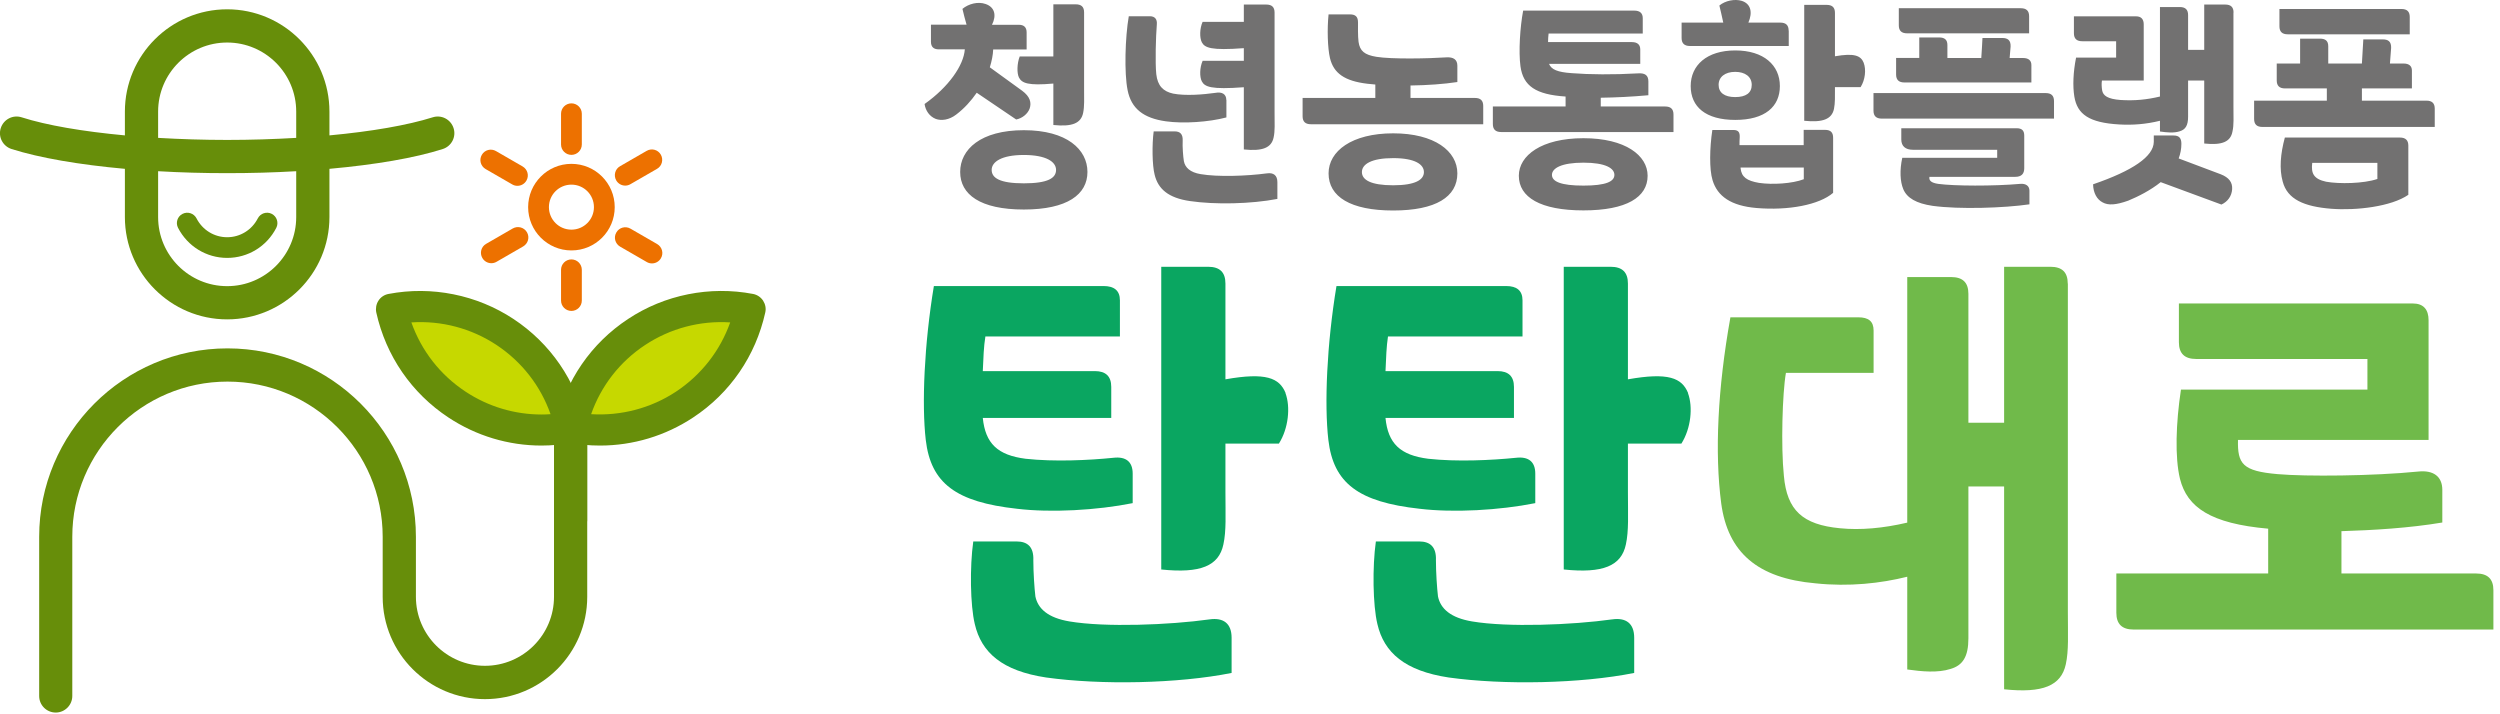 <svg width="231" height="66" viewBox="0 0 231 66" fill="none" xmlns="http://www.w3.org/2000/svg">
<g clip-path="url(#clip0_1582_610)">
<path d="M54.26 39.32C54.26 38.47 53.57 37.79 52.73 37.79C51.89 37.79 51.19 38.48 51.19 39.32V47.77C51.19 47.77 51.19 47.84 51.19 47.87V55.14C51.19 58.66 48.33 61.52 44.81 61.52C41.29 61.52 38.43 58.66 38.43 55.14V51.07C38.43 51.07 38.43 51.02 38.43 50.99V49.6C38.43 40 30.62 32.19 21.02 32.19C11.42 32.19 3.62 40 3.62 49.6V64.31C3.62 65.16 4.31 65.84 5.15 65.84C5.99 65.84 6.68 65.15 6.68 64.31V49.6C6.68 41.69 13.11 35.26 21.02 35.26C28.93 35.26 35.36 41.69 35.36 49.6V49.63C35.36 49.63 35.36 49.68 35.36 49.71V55.15C35.36 60.36 39.6 64.6 44.81 64.6C50.02 64.6 54.26 60.36 54.26 55.15V48.21C54.26 48.21 54.27 48.14 54.27 48.11V39.33L54.26 39.32Z" fill="#678E0A"/>
<path d="M36.17 28.57C36.94 32.06 39.01 35.26 42.22 37.38C45.44 39.5 49.2 40.14 52.7 39.48C51.93 36 49.86 32.79 46.65 30.67C43.43 28.55 39.67 27.91 36.17 28.57Z" fill="#C6D800"/>
<path d="M50.04 41.17C46.97 41.17 44 40.27 41.44 38.58C38.03 36.33 35.66 32.88 34.77 28.88C34.69 28.5 34.76 28.1 34.97 27.78C35.18 27.45 35.52 27.23 35.9 27.16C39.89 26.4 44.06 27.24 47.44 29.47C50.85 31.72 53.22 35.16 54.1 39.17C54.18 39.55 54.1 39.95 53.9 40.27C53.69 40.59 53.35 40.82 52.97 40.89C52 41.07 51.01 41.17 50.03 41.17H50.04ZM38.01 29.79C38.94 32.41 40.67 34.64 43.02 36.19C45.11 37.57 47.54 38.3 50.04 38.3C50.32 38.3 50.6 38.29 50.87 38.27C49.95 35.65 48.21 33.42 45.87 31.87C43.55 30.34 40.8 29.61 38.02 29.79H38.01Z" fill="#678E0A"/>
<path d="M69.3 28.57C68.53 32.06 66.46 35.26 63.25 37.38C60.04 39.5 56.28 40.14 52.77 39.48C53.54 36 55.61 32.79 58.82 30.67C62.04 28.55 65.8 27.91 69.3 28.57Z" fill="#C6D800"/>
<path d="M55.44 41.17C54.46 41.17 53.47 41.08 52.5 40.89C52.12 40.82 51.78 40.59 51.57 40.27C51.36 39.94 51.28 39.55 51.37 39.17C52.26 35.16 54.62 31.72 58.04 29.47C61.42 27.23 65.6 26.4 69.58 27.16C69.96 27.23 70.3 27.46 70.51 27.78C70.72 28.11 70.8 28.5 70.71 28.88C69.82 32.88 67.46 36.33 64.04 38.58C61.48 40.27 58.5 41.17 55.44 41.17ZM54.61 38.27C57.39 38.44 60.14 37.72 62.46 36.19C64.8 34.64 66.54 32.41 67.47 29.79C64.69 29.61 61.94 30.34 59.62 31.87C57.28 33.41 55.54 35.65 54.62 38.27H54.61Z" fill="#678E0A"/>
<path d="M41.91 11.84C41.65 11.03 40.79 10.58 39.98 10.84C37.67 11.57 34.32 12.15 30.44 12.51V10.31C30.44 5.1 26.2 0.86 20.99 0.86C15.78 0.86 11.54 5.1 11.54 10.31V12.51C7.66 12.15 4.31 11.58 2 10.84C1.19 10.58 0.33 11.03 0.07 11.84C-0.19 12.65 0.26 13.51 1.07 13.77C3.66 14.59 7.32 15.22 11.54 15.6V20.06C11.54 25.27 15.78 29.51 20.99 29.51C26.2 29.51 30.44 25.27 30.44 20.06V15.6C34.66 15.22 38.32 14.6 40.91 13.77C41.72 13.51 42.17 12.65 41.91 11.84ZM14.61 10.31C14.61 6.79 17.47 3.93 20.99 3.93C24.51 3.93 27.37 6.79 27.37 10.31V12.74C25.32 12.86 23.17 12.93 20.99 12.93C18.81 12.93 16.66 12.86 14.61 12.74V10.31ZM27.37 20.06C27.37 23.58 24.51 26.44 20.99 26.44C17.47 26.44 14.61 23.58 14.61 20.06V15.82C16.66 15.94 18.8 16 20.99 16C23.18 16 25.32 15.94 27.37 15.82V20.06Z" fill="#678E0A"/>
<path d="M20.99 23.83C19.07 23.83 17.33 22.76 16.45 21.05C16.21 20.58 16.39 20 16.87 19.76C17.34 19.52 17.92 19.71 18.16 20.18C18.71 21.25 19.79 21.92 20.99 21.92C22.19 21.92 23.27 21.25 23.82 20.18C24.06 19.71 24.64 19.52 25.11 19.76C25.58 20 25.77 20.58 25.53 21.05C24.65 22.77 22.91 23.83 20.99 23.83Z" fill="#678E0A"/>
<path d="M52.8 28.73C52.27 28.73 51.84 28.3 51.84 27.77V24.93C51.84 24.4 52.27 23.97 52.8 23.97C53.33 23.97 53.76 24.4 53.76 24.93V27.77C53.76 28.3 53.33 28.73 52.8 28.73Z" fill="#ED7100"/>
<path d="M60.24 24.34C60.08 24.34 59.91 24.3 59.76 24.21L57.3 22.79C56.84 22.52 56.68 21.94 56.95 21.48C57.21 21.02 57.8 20.86 58.26 21.13L60.72 22.55C61.18 22.82 61.34 23.4 61.07 23.86C60.89 24.17 60.57 24.34 60.24 24.34Z" fill="#ED7100"/>
<path d="M57.77 17.15C57.44 17.15 57.12 16.98 56.94 16.67C56.68 16.21 56.83 15.62 57.29 15.36L59.75 13.94C60.21 13.67 60.8 13.83 61.06 14.29C61.32 14.75 61.17 15.34 60.71 15.6L58.25 17.02C58.1 17.11 57.93 17.15 57.77 17.15Z" fill="#ED7100"/>
<path d="M52.8 14.31C52.27 14.31 51.84 13.88 51.84 13.35V10.51C51.84 9.98 52.27 9.55 52.8 9.55C53.33 9.55 53.76 9.98 53.76 10.51V13.35C53.76 13.88 53.33 14.31 52.8 14.31Z" fill="#ED7100"/>
<path d="M47.81 17.17C47.65 17.17 47.48 17.13 47.33 17.04L44.87 15.62C44.41 15.35 44.25 14.77 44.52 14.31C44.78 13.85 45.37 13.69 45.83 13.96L48.29 15.38C48.75 15.65 48.91 16.23 48.64 16.69C48.46 17 48.14 17.17 47.81 17.17Z" fill="#ED7100"/>
<path d="M45.4 24.32C45.07 24.32 44.75 24.15 44.57 23.84C44.3 23.38 44.46 22.79 44.92 22.53L47.38 21.11C47.84 20.85 48.42 21 48.69 21.46C48.96 21.92 48.8 22.5 48.34 22.77L45.88 24.19C45.73 24.28 45.56 24.32 45.4 24.32Z" fill="#ED7100"/>
<path d="M52.8 23.14C50.59 23.14 48.8 21.34 48.8 19.14C48.8 16.94 50.59 15.14 52.8 15.14C55.01 15.14 56.8 16.93 56.8 19.14C56.8 21.35 55.01 23.14 52.8 23.14ZM52.8 17.06C51.65 17.06 50.72 17.99 50.72 19.14C50.72 20.29 51.65 21.22 52.8 21.22C53.95 21.22 54.88 20.29 54.88 19.14C54.88 17.99 53.95 17.06 52.8 17.06Z" fill="#ED7100"/>
<path d="M93.9 11.04C94.46 10.93 94.96 10.52 95.14 10.03C95.32 9.49 95.19 8.93 94.44 8.38L91.46 6.22C91.64 5.63 91.75 5.09 91.77 4.57H94.86V2.99C94.86 2.52 94.61 2.29 94.14 2.29H91.66C92.11 1.39 91.89 0.65 91.07 0.37C90.37 0.12 89.49 0.35 88.93 0.82C89.04 1.34 89.18 1.79 89.31 2.28H86.02V3.86C86.02 4.33 86.27 4.56 86.74 4.56H89.15C89.04 6.05 87.66 8.03 85.43 9.61C85.52 10.22 85.88 10.76 86.47 10.99C86.97 11.17 87.69 11.1 88.36 10.58C89.1 10.02 89.73 9.32 90.25 8.57L93.88 11.03L93.9 11.04ZM94.22 5.22C93.97 5.87 93.95 6.75 94.15 7.16C94.42 7.68 94.98 7.93 97.33 7.72V11.55C99.07 11.73 99.88 11.39 100.08 10.44C100.21 9.83 100.17 9.13 100.17 8.12V1.14C100.17 0.64 99.92 0.4 99.4 0.4H97.33V5.22H94.22ZM94.6 12.03C90.61 12.03 88.72 13.81 88.72 15.89C88.72 17.97 90.57 19.36 94.6 19.36C98.63 19.36 100.48 17.96 100.48 15.89C100.48 13.82 98.59 12.03 94.6 12.03ZM94.6 16.94C92.37 16.94 91.63 16.44 91.63 15.7C91.63 14.96 92.53 14.32 94.6 14.32C96.67 14.32 97.58 14.95 97.58 15.7C97.58 16.45 96.84 16.94 94.6 16.94ZM111.12 5.63C110.85 6.24 110.83 7.1 111.05 7.52C111.32 8.02 111.88 8.29 114.93 8.06V13.81C116.67 13.99 117.48 13.65 117.68 12.71C117.82 12.1 117.77 11.4 117.77 10.39V1.16C117.77 0.66 117.52 0.42 117 0.42H114.93V2.02H111.12C110.85 2.63 110.83 3.48 111.05 3.91C111.32 4.41 111.88 4.68 114.93 4.45V5.62H111.12V5.63ZM113.31 9.23C113.31 8.71 112.93 8.46 112.3 8.58C111.17 8.74 109.53 8.87 108.4 8.65C107.48 8.45 106.96 7.93 106.84 6.85C106.73 5.79 106.8 3.36 106.89 2.27C106.94 1.77 106.71 1.5 106.24 1.5H104.3C103.96 3.44 103.87 6.75 104.19 8.33C104.53 10.04 105.66 10.92 107.73 11.21C109.35 11.44 111.7 11.28 113.32 10.85V9.23H113.31ZM117.05 16.02C115.2 16.27 112.52 16.36 110.94 16.09C109.97 15.93 109.5 15.48 109.39 14.89C109.32 14.46 109.25 13.58 109.28 12.97C109.3 12.38 109.03 12.14 108.54 12.14H106.6C106.44 13.34 106.46 15.27 106.69 16.15C107.01 17.46 107.95 18.29 109.96 18.58C112.28 18.92 115.6 18.85 118.03 18.38V16.83C118.03 16.2 117.67 15.93 117.06 16.02H117.05ZM130.33 9.05V7.9C131.86 7.88 133.42 7.77 134.66 7.58V6.07C134.66 5.51 134.3 5.26 133.65 5.3C131.98 5.41 128.58 5.48 127.18 5.25C126.08 5.07 125.65 4.71 125.53 3.87C125.46 3.37 125.48 2.38 125.48 2.07C125.48 1.55 125.25 1.33 124.74 1.33H122.76C122.62 2.66 122.67 4.44 122.89 5.37C123.23 6.77 124.24 7.49 126.36 7.74L127.08 7.81V9.05H120.36V10.74C120.36 11.24 120.61 11.48 121.13 11.48H137.05V9.79C137.05 9.29 136.8 9.05 136.28 9.05H130.33ZM128.73 12.32C124.9 12.32 122.76 13.97 122.76 16.02C122.76 18.18 124.79 19.45 128.73 19.45C132.67 19.45 134.66 18.19 134.66 16.02C134.66 13.97 132.56 12.32 128.73 12.32ZM128.73 17.12C126.66 17.12 125.84 16.62 125.84 15.9C125.84 15.18 126.7 14.61 128.73 14.61C130.76 14.61 131.57 15.2 131.57 15.9C131.57 16.6 130.8 17.12 128.73 17.12ZM147.91 9.84V9.03C149.29 9.01 150.77 8.94 152.31 8.8V7.52C152.31 6.96 152 6.73 151.34 6.78C149.09 6.91 146.85 6.89 145.23 6.76C143.9 6.67 143.34 6.42 143.13 5.9H151.56V4.57C151.56 4.14 151.31 3.89 150.79 3.89H143.04C143.04 3.62 143.06 3.35 143.09 3.1H151.79V1.68C151.79 1.23 151.54 0.98 151 0.98H140.74C140.45 2.51 140.31 4.77 140.49 6.12C140.74 7.95 141.91 8.74 144.66 8.92V9.84H137.94V11.46C137.94 11.96 138.19 12.2 138.71 12.2H154.63V10.58C154.63 10.08 154.38 9.84 153.86 9.84H147.91ZM146.31 12.77C142.43 12.77 140.34 14.37 140.34 16.24C140.34 18.22 142.32 19.44 146.31 19.44C150.3 19.44 152.24 18.22 152.24 16.24C152.24 14.37 150.19 12.77 146.31 12.77ZM146.31 17.15C144.21 17.15 143.4 16.77 143.4 16.16C143.4 15.55 144.26 15.03 146.31 15.03C148.36 15.03 149.17 15.55 149.17 16.16C149.17 16.77 148.4 17.15 146.31 17.15ZM165.27 2.83C165.27 2.33 165.02 2.09 164.5 2.09H161.55C161.96 1.14 161.78 0.35 160.94 0.08C160.29 -0.12 159.41 0.06 158.87 0.51C158.98 0.98 159.12 1.55 159.23 2.09H155.38V3.51C155.38 4 155.63 4.25 156.15 4.25H165.28V2.83H165.27ZM172.21 5.81C171.94 5.13 171.33 4.89 169.55 5.2V1.19C169.55 0.69 169.3 0.45 168.78 0.45H166.71V11.16C168.45 11.34 169.26 11 169.46 10.06C169.57 9.52 169.55 8.91 169.55 8.05H171.92C172.35 7.37 172.44 6.43 172.21 5.82V5.81ZM164.46 7.95C164.46 6.03 162.97 4.66 160.34 4.66C157.71 4.66 156.22 6.03 156.22 7.95C156.22 9.87 157.6 11.08 160.34 11.08C163.08 11.08 164.46 9.86 164.46 7.95ZM158.8 7.84C158.8 7.1 159.41 6.64 160.33 6.64C161.25 6.64 161.86 7.09 161.86 7.84C161.86 8.59 161.32 8.97 160.33 8.97C159.34 8.97 158.8 8.56 158.8 7.84ZM166.66 12.01V13.41H160.73C160.73 13.16 160.73 12.92 160.75 12.69C160.77 12.24 160.64 12.01 160.16 12.01H158.22C157.97 13.68 157.93 15.64 158.24 16.65C158.69 18.14 159.95 19.02 162.3 19.22C165.25 19.47 168.09 18.93 169.38 17.82V12.72C169.38 12.25 169.16 12 168.64 12H166.66V12.01ZM162.54 16.9C161.39 16.7 160.92 16.36 160.83 15.55V15.48H166.67V16.56C165.61 16.97 163.76 17.08 162.55 16.9H162.54ZM187.49 3.08V1.5C187.49 1 187.24 0.76 186.72 0.76H175.45V2.34C175.45 2.84 175.7 3.08 176.22 3.08H187.49ZM187.7 7.63V6.01C187.7 5.6 187.45 5.36 186.93 5.36H185.69L185.78 4.3C185.8 3.71 185.51 3.51 185.01 3.51H183.18C183.16 4.07 183.11 4.7 183.07 5.36H179.94V4.16C179.94 3.66 179.67 3.46 179.17 3.46H177.34V5.35H175.2V6.88C175.2 7.38 175.45 7.62 175.97 7.62H187.69L187.7 7.63ZM173.11 8.6V10.22C173.11 10.72 173.36 10.96 173.88 10.96H189.79V9.34C189.79 8.84 189.54 8.6 189.02 8.6H173.1H173.11ZM186.66 16.99C184.16 17.21 180.57 17.19 179.09 16.99C178.48 16.9 178.21 16.7 178.28 16.34H186.21C186.77 16.34 187.04 16.07 187.04 15.55V12.53C187.04 12.08 186.84 11.85 186.34 11.85H175.68V12.89C175.68 13.5 176.06 13.84 176.76 13.84H184.54V14.58H175.77C175.52 15.73 175.57 16.77 175.86 17.47C176.2 18.3 177.08 18.8 178.57 19.02C181.05 19.36 185.18 19.22 187.52 18.88V17.62C187.52 17.19 187.2 16.94 186.66 16.99ZM206.38 1.16C206.38 0.66 206.13 0.42 205.61 0.42H203.67V4.61H202.18V1.39C202.18 0.89 201.93 0.65 201.41 0.65H199.58V8.92C198.36 9.21 197.24 9.32 195.95 9.24C194.73 9.15 194.33 8.83 194.24 8.36C194.19 8.04 194.17 7.71 194.22 7.44H198.08V2.25C198.08 1.78 197.85 1.51 197.38 1.51H191.63V3.07C191.63 3.57 191.88 3.81 192.4 3.81H195.53V5.32H191.83C191.56 6.67 191.51 7.96 191.67 8.93C191.94 10.55 193.02 11.34 195.82 11.5C197.06 11.57 198.28 11.48 199.58 11.16V12.15C200.21 12.24 200.87 12.31 201.41 12.13C201.93 11.97 202.18 11.61 202.18 10.78V7.44H203.67V13.26C205.32 13.44 206.11 13.1 206.28 12.15C206.42 11.54 206.37 10.84 206.37 9.83V1.16H206.38ZM201.31 14.64C201.47 14.21 201.56 13.76 201.56 13.29C201.56 12.77 201.36 12.52 200.84 12.52H199.01V13.11C198.99 14.46 197.07 15.77 193.4 17.03C193.42 17.84 193.76 18.43 194.28 18.7C194.8 18.99 195.5 18.95 196.65 18.54C197.57 18.16 198.7 17.59 199.65 16.83L205.26 18.9C205.85 18.63 206.21 18.11 206.25 17.48C206.29 16.85 205.96 16.4 205.19 16.1L201.31 14.64ZM222.66 3.17V1.57C222.66 1.07 222.41 0.83 221.89 0.83H210.62V2.43C210.62 2.93 210.87 3.17 211.39 3.17H222.66ZM218.24 9.3V8.17H222.86V6.52C222.86 6.11 222.61 5.87 222.09 5.87H220.83L220.94 4.43C220.96 3.84 220.67 3.64 220.17 3.64H218.37L218.24 5.87H215.13V4.27C215.13 3.77 214.86 3.57 214.36 3.57H212.53V5.87H210.37V7.43C210.37 7.93 210.62 8.17 211.14 8.17H215V9.3H208.28V10.99C208.28 11.49 208.53 11.73 209.05 11.73H224.97V10.04C224.97 9.54 224.72 9.3 224.2 9.3H218.25H218.24ZM211.12 12.71C210.71 14.22 210.6 15.62 210.92 16.77C211.35 18.42 212.9 19.09 215.41 19.29C217.71 19.47 220.96 19.09 222.53 18V13.45C222.53 12.95 222.26 12.71 221.76 12.71H211.12ZM219.66 16.54C218.4 16.97 216.14 17.01 214.93 16.79C213.78 16.54 213.53 16.02 213.65 15.05H219.67V16.54H219.66Z" fill="#727171"/>
<path d="M191.06 26.2C191.06 25.16 190.54 24.65 189.46 24.65H185.18V39.06H181.88V27.15C181.88 26.11 181.36 25.6 180.28 25.6H176.23V48.29C174.02 48.81 171.9 49 170.01 48.81C166.57 48.48 165.11 47.16 164.83 43.96C164.55 41.28 164.69 36.33 165.02 34.45H173.12V30.54C173.12 29.69 172.65 29.32 171.71 29.32H159.89C158.71 35.91 158.43 41.84 159.04 46.51C159.65 51.03 162.38 53.43 167.75 53.9C170.86 54.23 173.78 53.9 176.23 53.29V61.86C177.59 62.05 179.05 62.19 180.23 61.81C181.36 61.48 181.88 60.68 181.88 58.98V44.95H185.18V63.69C188.76 64.07 190.45 63.36 190.88 61.38C191.16 60.11 191.07 58.65 191.07 56.53V26.21L191.06 26.2ZM216.35 52.99V49.08C219.27 48.99 222.57 48.8 225.67 48.28V45.27C225.67 44 224.82 43.43 223.46 43.57C219.27 43.99 213.05 44.04 210.46 43.81C207.21 43.53 206.74 42.87 206.79 40.65H224.4V29.59C224.4 28.6 223.93 28.04 222.94 28.04H201.33V31.62C201.33 32.66 201.85 33.17 202.93 33.17H218.75V36H201.52C201.05 39.11 200.95 42.26 201.43 44.24C202.09 46.88 204.26 48.38 209.58 48.85V52.99H195.55V56.62C195.55 57.66 196.07 58.17 197.15 58.17H230.39V54.54C230.39 53.5 229.87 52.99 228.79 52.99H216.36H216.35Z" fill="#70BA4A"/>
<path d="M118.79 36.32C118.22 34.91 116.95 34.39 113.23 35.05V26.2C113.23 25.16 112.71 24.65 111.63 24.65H107.3V52.62C110.93 53 112.62 52.29 113.04 50.31C113.32 49.04 113.23 47.58 113.23 45.46V40.99H118.17C119.06 39.58 119.25 37.6 118.78 36.33L118.79 36.32ZM104.66 43.76C104.66 42.68 104.05 42.16 102.87 42.3C100.61 42.53 97.41 42.68 94.77 42.39C92.18 42.06 91.05 40.98 90.81 38.62H102.68V35.75C102.68 34.76 102.16 34.29 101.17 34.29H90.81C90.86 33.11 90.9 31.98 91.05 31.09H103.48V27.75C103.48 26.86 102.96 26.43 101.97 26.43H86.29C85.4 31.8 85.16 37.35 85.54 40.65C86.01 44.65 88.32 46.39 93.97 47.01C97.13 47.39 101.36 47.15 104.66 46.49V43.76ZM111.77 57.23C108.05 57.75 102.12 57.98 98.82 57.42C96.84 57.09 95.9 56.24 95.67 55.11C95.58 54.36 95.48 52.9 95.48 51.77C95.53 50.55 94.96 50.03 93.93 50.03H89.93C89.6 52.38 89.65 55.92 90.07 57.66C90.68 60.3 92.61 61.99 96.66 62.6C101.74 63.31 108.86 63.17 113.8 62.18V58.93C113.8 57.61 113.05 57.05 111.77 57.23ZM155.98 36.32C155.41 34.91 154.14 34.39 150.42 35.05V26.2C150.42 25.16 149.9 24.65 148.82 24.65H144.49V52.62C148.12 53 149.81 52.29 150.23 50.31C150.51 49.04 150.42 47.58 150.42 45.46V40.99H155.36C156.25 39.58 156.44 37.6 155.97 36.33L155.98 36.32ZM141.86 43.76C141.86 42.68 141.25 42.16 140.07 42.3C137.81 42.53 134.61 42.68 131.97 42.39C129.38 42.06 128.25 40.98 128.02 38.62H139.89V35.75C139.89 34.76 139.37 34.29 138.38 34.29H128.02C128.07 33.11 128.11 31.98 128.25 31.09H140.68V27.75C140.68 26.86 140.16 26.43 139.17 26.43H123.49C122.6 31.8 122.36 37.35 122.74 40.65C123.21 44.65 125.52 46.39 131.17 47.01C134.32 47.39 138.56 47.15 141.86 46.49V43.76ZM148.97 57.23C145.25 57.75 139.32 57.98 136.02 57.42C134.04 57.09 133.1 56.24 132.87 55.11C132.78 54.36 132.68 52.9 132.68 51.77C132.73 50.55 132.16 50.03 131.13 50.03H127.13C126.8 52.38 126.85 55.92 127.27 57.66C127.88 60.3 129.81 61.99 133.86 62.6C138.94 63.31 146.05 63.17 151 62.18V58.93C151 57.61 150.25 57.05 148.98 57.23H148.97Z" fill="#0AA661"/>
</g>
<defs>
<clipPath id="clip0_1582_610">
<rect width="230.38" height="65.84" fill="white"/>
</clipPath>
</defs>
</svg>
